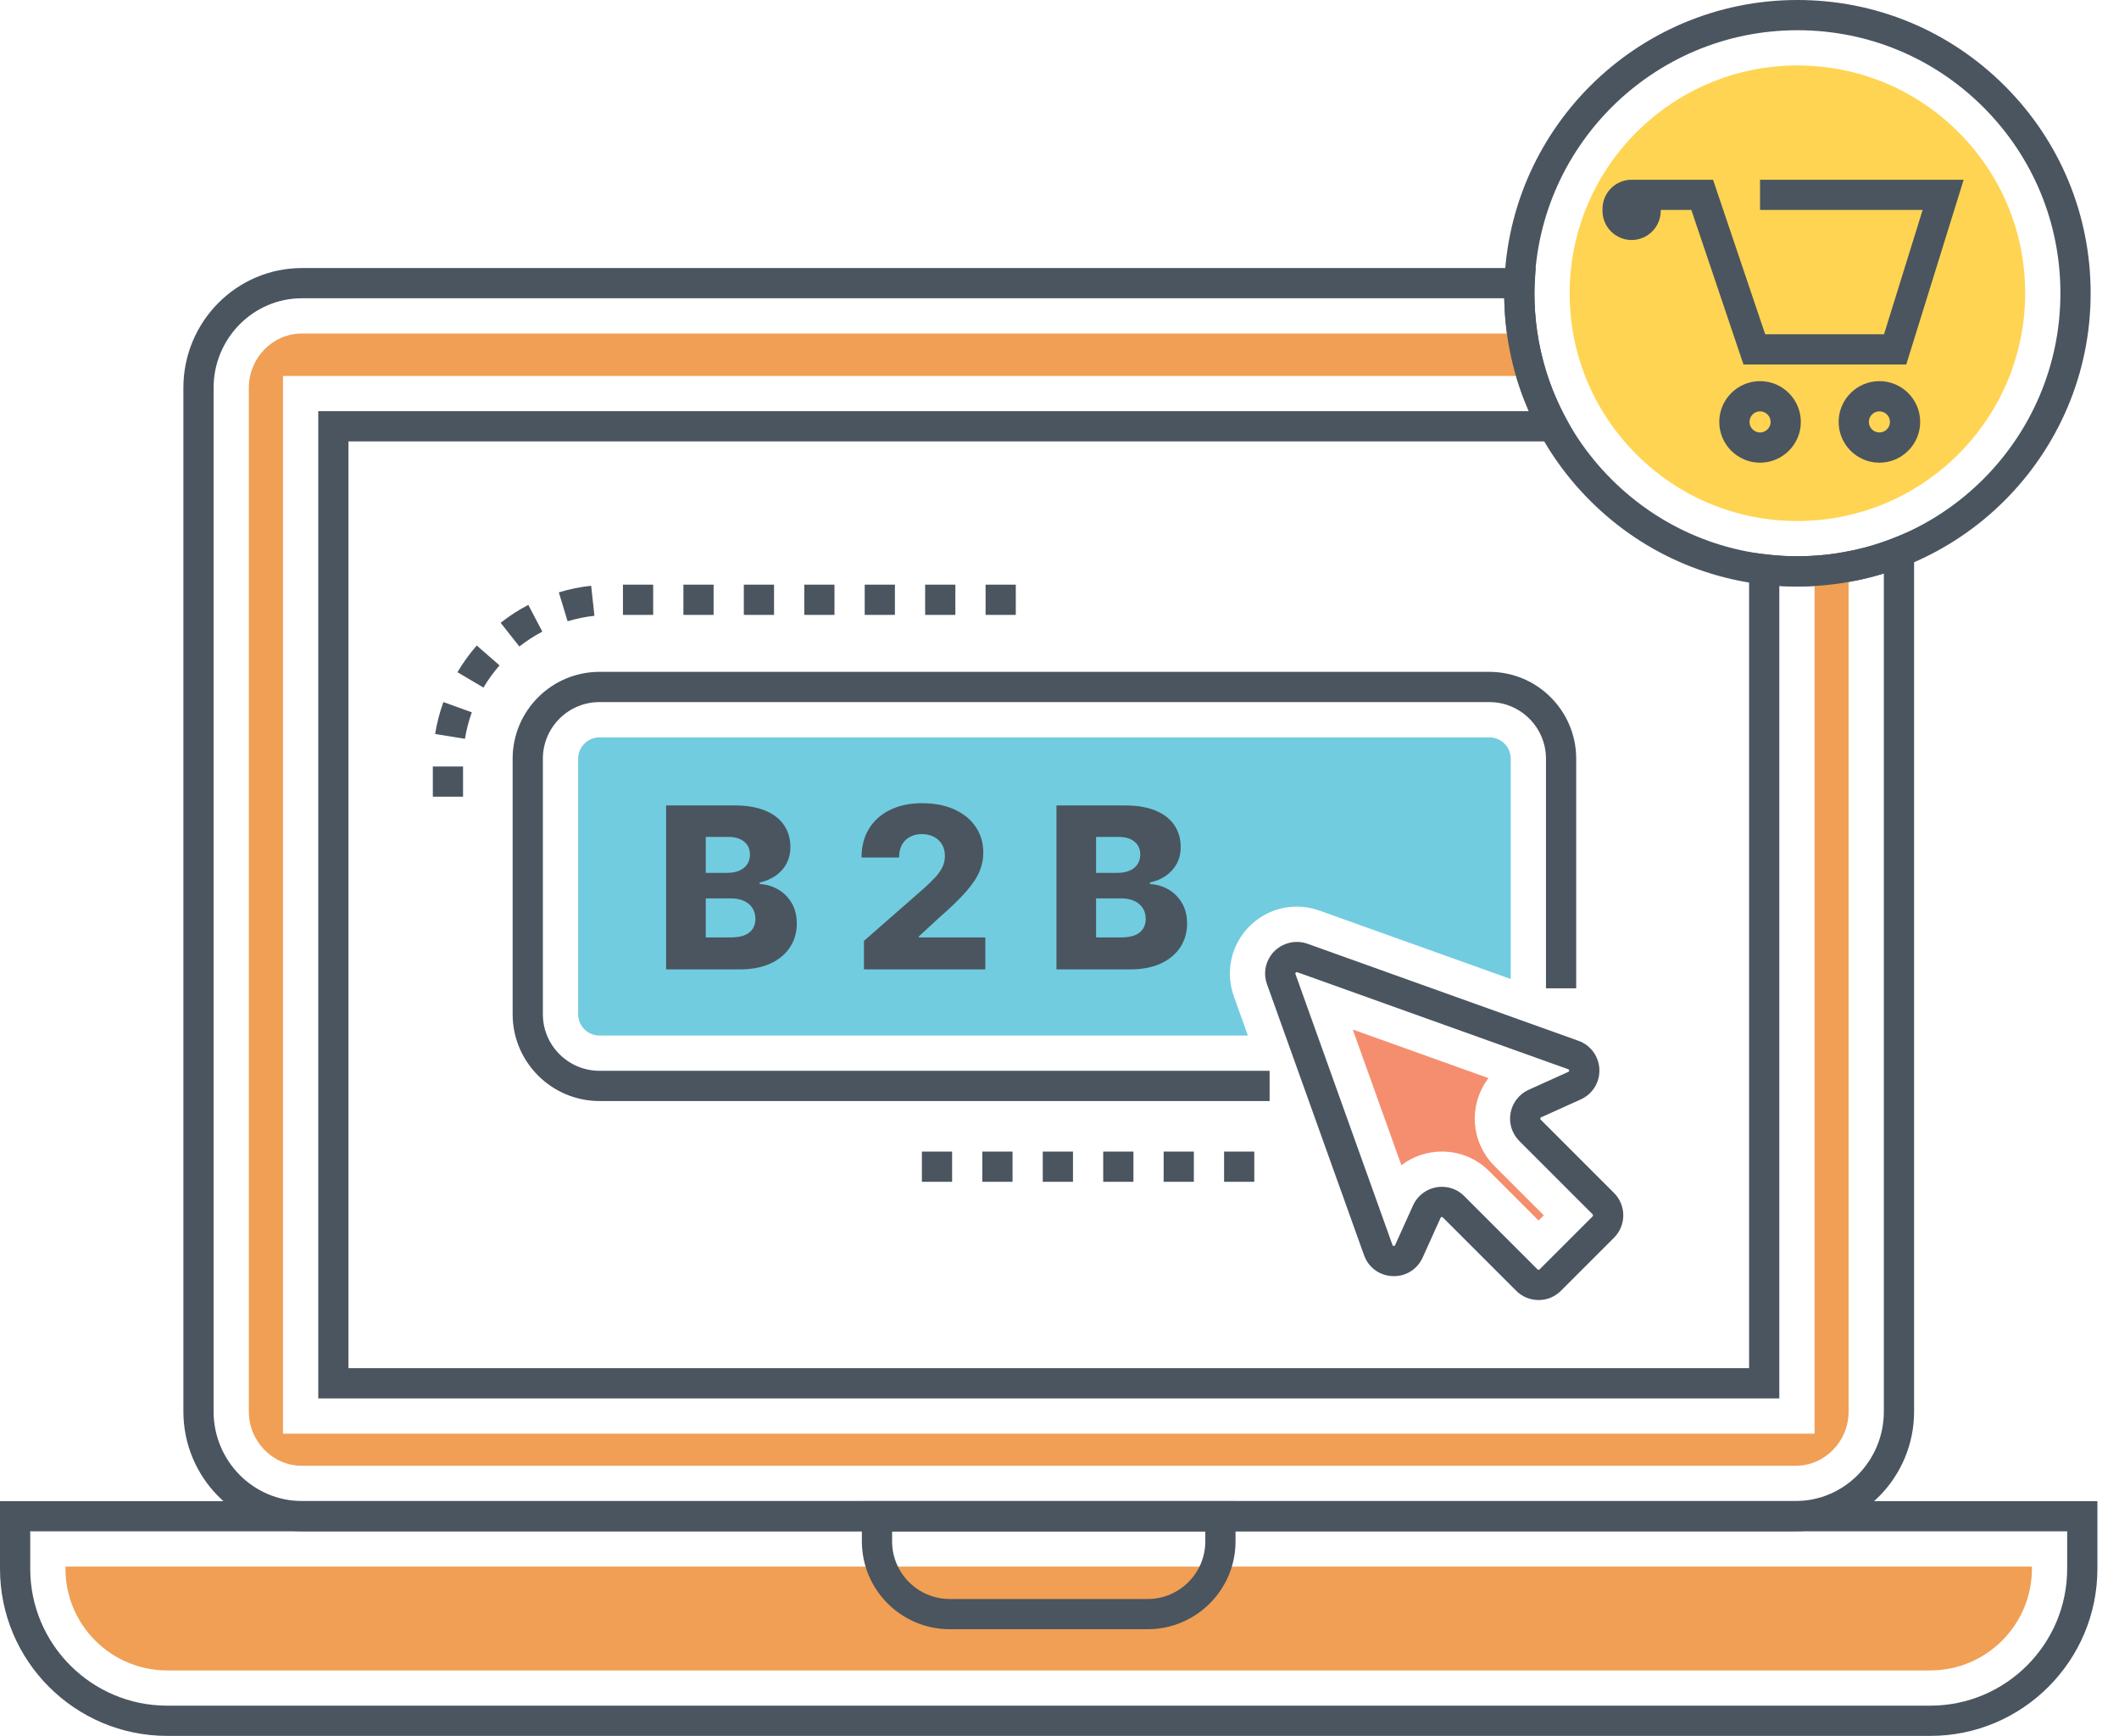 <svg width="94" height="77" viewBox="0 0 94 77" fill="none" xmlns="http://www.w3.org/2000/svg">
<path d="M85.628 77H7.414C3.326 77 0 73.674 0 69.586V66.586H93.042V69.586C93.042 73.674 89.716 77 85.628 77ZM1.341 67.926V69.586C1.341 72.935 4.065 75.659 7.414 75.659H85.628C88.977 75.659 91.701 72.935 91.701 69.586V67.926H1.341Z" fill="#4A555F"/>
<path d="M7.414 74.096C4.927 74.096 2.904 72.073 2.904 69.586V69.49H90.137V69.586C90.137 72.073 88.115 74.096 85.628 74.096H7.414Z" fill="#F09F54"/>
<path d="M50.911 72.268H42.131C39.982 72.268 38.233 70.52 38.233 68.371V66.586H54.809V68.371C54.809 70.52 53.06 72.268 50.911 72.268ZM39.574 67.926V68.371C39.574 69.781 40.721 70.928 42.131 70.928H50.911C52.321 70.928 53.468 69.781 53.468 68.371V67.926H39.574Z" fill="#4A555F"/>
<path d="M79.655 67.923H13.394C10.494 67.923 8.135 65.539 8.135 62.61V17.203C8.135 14.273 10.494 11.89 13.394 11.89H68.124L68.081 12.601C68.072 12.736 68.069 12.872 68.069 13.007C68.069 13.572 68.11 14.141 68.191 14.698C68.279 15.301 68.413 15.896 68.593 16.478C68.822 17.209 69.122 17.916 69.488 18.59L70.028 19.58H15.458V60.689H77.591V24.499L78.341 24.589C79.051 24.675 79.762 24.697 80.447 24.649C80.926 24.625 81.403 24.566 81.874 24.472C82.598 24.343 83.307 24.141 83.99 23.868L84.91 23.5V62.61C84.91 65.539 82.552 67.923 79.655 67.923ZM13.394 13.23C11.233 13.23 9.475 15.012 9.475 17.203V62.61C9.475 64.8 11.233 66.582 13.394 66.582H79.655C81.813 66.582 83.569 64.8 83.569 62.61V25.438C83.095 25.584 82.612 25.702 82.123 25.789C81.598 25.893 81.065 25.959 80.53 25.986C80.028 26.023 79.476 26.023 78.931 25.989V62.029H14.118V18.239H67.825C67.629 17.795 67.459 17.34 67.313 16.877C66.948 15.695 66.751 14.467 66.73 13.23H13.394Z" fill="#4A555F"/>
<path d="M80.495 25.317V63.593H12.554V16.676H67.952C67.763 16.061 67.621 15.431 67.528 14.794H13.394C12.094 14.794 11.039 15.876 11.039 17.203V62.61C11.039 63.937 12.094 65.018 13.394 65.018H79.655C80.951 65.018 82.005 63.937 82.005 62.61V25.13C81.507 25.229 81.002 25.291 80.495 25.317Z" fill="#F09F54"/>
<path d="M79.734 26.015C76.26 26.015 72.993 24.662 70.536 22.206C68.079 19.749 66.727 16.482 66.727 13.008C66.727 5.835 72.562 0 79.734 1.83041e-08C83.209 -0 86.475 1.353 88.932 3.81C91.389 6.266 92.742 9.533 92.742 13.007C92.742 20.18 86.907 26.015 79.734 26.015ZM79.734 1.341C73.301 1.341 68.067 6.575 68.067 13.008C68.067 16.124 69.281 19.054 71.484 21.258C73.688 23.461 76.618 24.675 79.734 24.675C86.168 24.675 91.401 19.441 91.401 13.007C91.401 9.891 90.188 6.961 87.984 4.757C85.781 2.554 82.851 1.34 79.734 1.341Z" fill="#4A555F"/>
<path d="M79.734 23.111C77.035 23.111 74.498 22.06 72.59 20.152C70.682 18.244 69.631 15.707 69.631 13.008C69.631 7.437 74.163 2.904 79.734 2.904C82.433 2.904 84.97 3.955 86.879 5.863C88.787 7.772 89.838 10.309 89.838 13.007C89.838 18.578 85.305 23.11 79.734 23.111Z" fill="#FFD452"/>
<path d="M84.563 16.168H77.342L75.029 9.313H73.671V9.354C73.671 10.066 73.092 10.646 72.38 10.646C71.667 10.646 71.088 10.066 71.088 9.354V9.265C71.088 8.552 71.667 7.973 72.38 7.973H75.992L78.305 14.828H83.576L85.289 9.313H78.077V7.973H87.109L84.563 16.168ZM83.371 20.524C82.374 20.524 81.563 19.712 81.563 18.715C81.563 17.718 82.374 16.906 83.371 16.906C84.369 16.906 85.18 17.718 85.18 18.715C85.18 19.712 84.369 20.524 83.371 20.524ZM83.371 18.247C83.114 18.247 82.903 18.457 82.903 18.715C82.903 18.973 83.113 19.183 83.371 19.183C83.63 19.183 83.84 18.973 83.84 18.715C83.84 18.457 83.629 18.247 83.371 18.247ZM78.077 20.524C77.08 20.524 76.268 19.712 76.268 18.715C76.268 17.718 77.08 16.906 78.077 16.906C79.075 16.906 79.886 17.718 79.886 18.715C79.886 19.712 79.075 20.524 78.077 20.524ZM78.077 18.247C77.819 18.247 77.609 18.457 77.609 18.715C77.609 18.973 77.819 19.183 78.077 19.183C78.335 19.183 78.546 18.973 78.546 18.715C78.546 18.457 78.335 18.247 78.077 18.247ZM68.252 57.667C68.068 57.667 67.885 57.631 67.715 57.561C67.544 57.49 67.39 57.386 67.26 57.256L64.007 54.003C63.99 53.985 63.934 53.956 63.905 54.021L63.11 55.781C62.88 56.291 62.39 56.607 61.832 56.607C61.231 56.607 60.712 56.242 60.51 55.677L56.204 43.656C56.048 43.22 56.111 42.754 56.376 42.377C56.735 41.868 57.408 41.65 57.999 41.862L70.02 46.167C70.284 46.26 70.513 46.431 70.679 46.657C70.844 46.882 70.939 47.152 70.949 47.432C70.961 47.711 70.889 47.988 70.742 48.226C70.595 48.464 70.38 48.653 70.124 48.767L68.364 49.562C68.355 49.566 68.346 49.572 68.34 49.58C68.334 49.588 68.329 49.598 68.328 49.608C68.322 49.64 68.339 49.657 68.346 49.664L71.599 52.917C71.729 53.047 71.833 53.201 71.903 53.372C71.974 53.542 72.01 53.725 72.01 53.909C72.01 54.093 71.974 54.276 71.903 54.447C71.833 54.617 71.729 54.772 71.599 54.901L69.244 57.256C69.114 57.386 68.96 57.49 68.789 57.561C68.619 57.631 68.436 57.667 68.252 57.667ZM63.964 52.644C64.148 52.643 64.33 52.679 64.5 52.75C64.67 52.821 64.825 52.924 64.954 53.055L68.207 56.308C68.219 56.32 68.235 56.326 68.252 56.326C68.268 56.326 68.284 56.32 68.296 56.308L70.651 53.954C70.671 53.933 70.671 53.886 70.651 53.865L67.398 50.612C67.237 50.451 67.118 50.254 67.05 50.037C66.983 49.821 66.969 49.591 67.01 49.367C67.05 49.144 67.145 48.934 67.285 48.755C67.424 48.576 67.606 48.434 67.812 48.34L69.572 47.545C69.589 47.538 69.611 47.528 69.609 47.486C69.608 47.443 69.584 47.435 69.567 47.429L57.546 43.124C57.501 43.119 57.483 43.134 57.472 43.149C57.458 43.169 57.459 43.185 57.466 43.204L61.771 55.225C61.777 55.242 61.786 55.267 61.832 55.267C61.871 55.267 61.88 55.246 61.888 55.23L62.683 53.47C62.794 53.224 62.975 53.015 63.202 52.868C63.429 52.722 63.693 52.644 63.964 52.644Z" fill="#4A555F"/>
<path d="M66.06 51.949C65.786 51.673 65.459 51.453 65.099 51.304C64.739 51.155 64.353 51.079 63.964 51.08C63.314 51.08 62.682 51.293 62.166 51.687L60.009 45.667L66.029 47.823C65.594 48.394 65.381 49.103 65.429 49.82C65.478 50.536 65.784 51.21 66.292 51.718L68.484 53.909L68.252 54.141L66.06 51.949Z" fill="#F58E6F"/>
<path d="M56.321 48.839H26.593C24.469 48.839 22.741 47.111 22.741 44.988V33.654C22.741 31.53 24.469 29.802 26.593 29.802H66.07C68.193 29.802 69.921 31.53 69.921 33.654V43.84H68.58V33.654C68.58 32.269 67.454 31.143 66.069 31.143H26.593C25.208 31.143 24.082 32.269 24.082 33.654V44.988C24.082 46.372 25.208 47.498 26.593 47.498H56.321V48.839Z" fill="#4A555F"/>
<path d="M67.018 33.655V43.427L58.524 40.389C58.203 40.273 57.864 40.215 57.523 40.215C56.562 40.215 55.656 40.688 55.097 41.479C54.543 42.266 54.409 43.276 54.73 44.183L55.356 45.934H26.593C26.342 45.934 26.101 45.834 25.924 45.657C25.746 45.479 25.646 45.238 25.646 44.987V33.655C25.646 33.404 25.746 33.163 25.924 32.986C26.101 32.808 26.342 32.708 26.593 32.708H66.071C66.322 32.708 66.563 32.808 66.741 32.986C66.918 33.163 67.018 33.404 67.018 33.655Z" fill="#71CCE0"/>
<path d="M20.541 35.34H19.201V34H20.541V35.34ZM20.625 32.772L19.302 32.558C19.38 32.075 19.503 31.601 19.669 31.142L20.93 31.597C20.792 31.978 20.69 32.371 20.625 32.772ZM21.447 30.499L20.293 29.818C20.541 29.397 20.828 29 21.149 28.633L22.159 29.515C21.892 29.82 21.653 30.15 21.447 30.499ZM23.039 28.678L22.209 27.626C22.593 27.323 23.003 27.057 23.436 26.831L24.058 28.018C23.699 28.206 23.358 28.427 23.039 28.678ZM25.18 27.558L24.79 26.276C25.258 26.133 25.738 26.035 26.224 25.982L26.369 27.315C25.966 27.359 25.568 27.44 25.18 27.558ZM45.061 27.275H43.721V25.935H45.061V27.275ZM42.38 27.275H41.04V25.935H42.38V27.275ZM39.699 27.275H38.359V25.935H39.699V27.275ZM37.018 27.275H35.678V25.935H37.018V27.275ZM34.337 27.275H32.997V25.935H34.337V27.275ZM31.656 27.275H30.316V25.935H31.656V27.275ZM28.975 27.275H27.635V25.935H28.975V27.275ZM55.641 52.422H54.301V51.081H55.641V52.422ZM52.96 52.422H51.62V51.081H52.96V52.422ZM50.279 52.422H48.939V51.081H50.279V52.422ZM47.598 52.422H46.258V51.081H47.598V52.422ZM44.917 52.422H43.577V51.081H44.917V52.422ZM42.236 52.422H40.896V51.081H42.236V52.422Z" fill="#4A555F"/>
<path d="M29.55 43V35.727H32.583C33.128 35.727 33.583 35.804 33.95 35.958C34.32 36.112 34.597 36.327 34.781 36.604C34.968 36.881 35.062 37.202 35.062 37.567C35.062 37.844 35.004 38.091 34.888 38.309C34.772 38.524 34.612 38.703 34.408 38.845C34.205 38.987 33.969 39.087 33.702 39.144V39.215C33.995 39.229 34.266 39.308 34.515 39.452C34.766 39.597 34.967 39.798 35.119 40.056C35.27 40.312 35.346 40.615 35.346 40.965C35.346 41.356 35.246 41.705 35.048 42.013C34.849 42.318 34.561 42.56 34.185 42.737C33.808 42.912 33.351 43 32.814 43H29.55ZM31.308 41.583H32.395C32.776 41.583 33.057 41.511 33.236 41.367C33.419 41.222 33.51 41.021 33.51 40.763C33.51 40.576 33.466 40.415 33.379 40.28C33.291 40.142 33.167 40.037 33.006 39.964C32.845 39.888 32.652 39.85 32.427 39.85H31.308V41.583ZM31.308 38.717H32.281C32.473 38.717 32.644 38.685 32.793 38.621C32.942 38.557 33.058 38.465 33.141 38.344C33.226 38.224 33.269 38.078 33.269 37.908C33.269 37.664 33.182 37.472 33.009 37.332C32.836 37.193 32.603 37.123 32.31 37.123H31.308V38.717ZM38.325 43V41.736L40.978 39.413C41.177 39.233 41.346 39.069 41.486 38.92C41.626 38.768 41.732 38.617 41.805 38.465C41.879 38.311 41.916 38.144 41.916 37.965C41.916 37.763 41.872 37.592 41.784 37.45C41.697 37.305 41.576 37.194 41.422 37.116C41.268 37.038 41.092 36.999 40.893 36.999C40.691 36.999 40.515 37.04 40.364 37.123C40.212 37.203 40.094 37.321 40.008 37.474C39.926 37.628 39.884 37.815 39.884 38.035H38.219C38.219 37.541 38.33 37.113 38.553 36.754C38.775 36.394 39.088 36.117 39.49 35.923C39.895 35.726 40.365 35.628 40.9 35.628C41.452 35.628 41.931 35.72 42.338 35.905C42.745 36.09 43.06 36.347 43.283 36.679C43.508 37.008 43.62 37.39 43.62 37.826C43.62 38.103 43.564 38.378 43.453 38.65C43.342 38.922 43.142 39.223 42.853 39.552C42.566 39.881 42.159 40.275 41.631 40.734L40.761 41.537V41.583H43.709V43H38.325ZM46.865 43V35.727H49.898C50.442 35.727 50.898 35.804 51.265 35.958C51.634 36.112 51.911 36.327 52.096 36.604C52.283 36.881 52.376 37.202 52.376 37.567C52.376 37.844 52.318 38.091 52.202 38.309C52.086 38.524 51.926 38.703 51.723 38.845C51.519 38.987 51.284 39.087 51.016 39.144V39.215C51.31 39.229 51.581 39.308 51.829 39.452C52.08 39.597 52.282 39.798 52.433 40.056C52.585 40.312 52.66 40.615 52.66 40.965C52.66 41.356 52.561 41.705 52.362 42.013C52.163 42.318 51.876 42.56 51.499 42.737C51.123 42.912 50.666 43 50.128 43H46.865ZM48.623 41.583H49.709C50.09 41.583 50.371 41.511 50.551 41.367C50.733 41.222 50.824 41.021 50.824 40.763C50.824 40.576 50.781 40.415 50.693 40.28C50.605 40.142 50.481 40.037 50.32 39.964C50.159 39.888 49.966 39.85 49.741 39.85H48.623V41.583ZM48.623 38.717H49.596C49.788 38.717 49.958 38.685 50.107 38.621C50.256 38.557 50.372 38.465 50.455 38.344C50.54 38.224 50.583 38.078 50.583 37.908C50.583 37.664 50.496 37.472 50.324 37.332C50.151 37.193 49.918 37.123 49.624 37.123H48.623V38.717Z" fill="#4A555F"/>
</svg>
